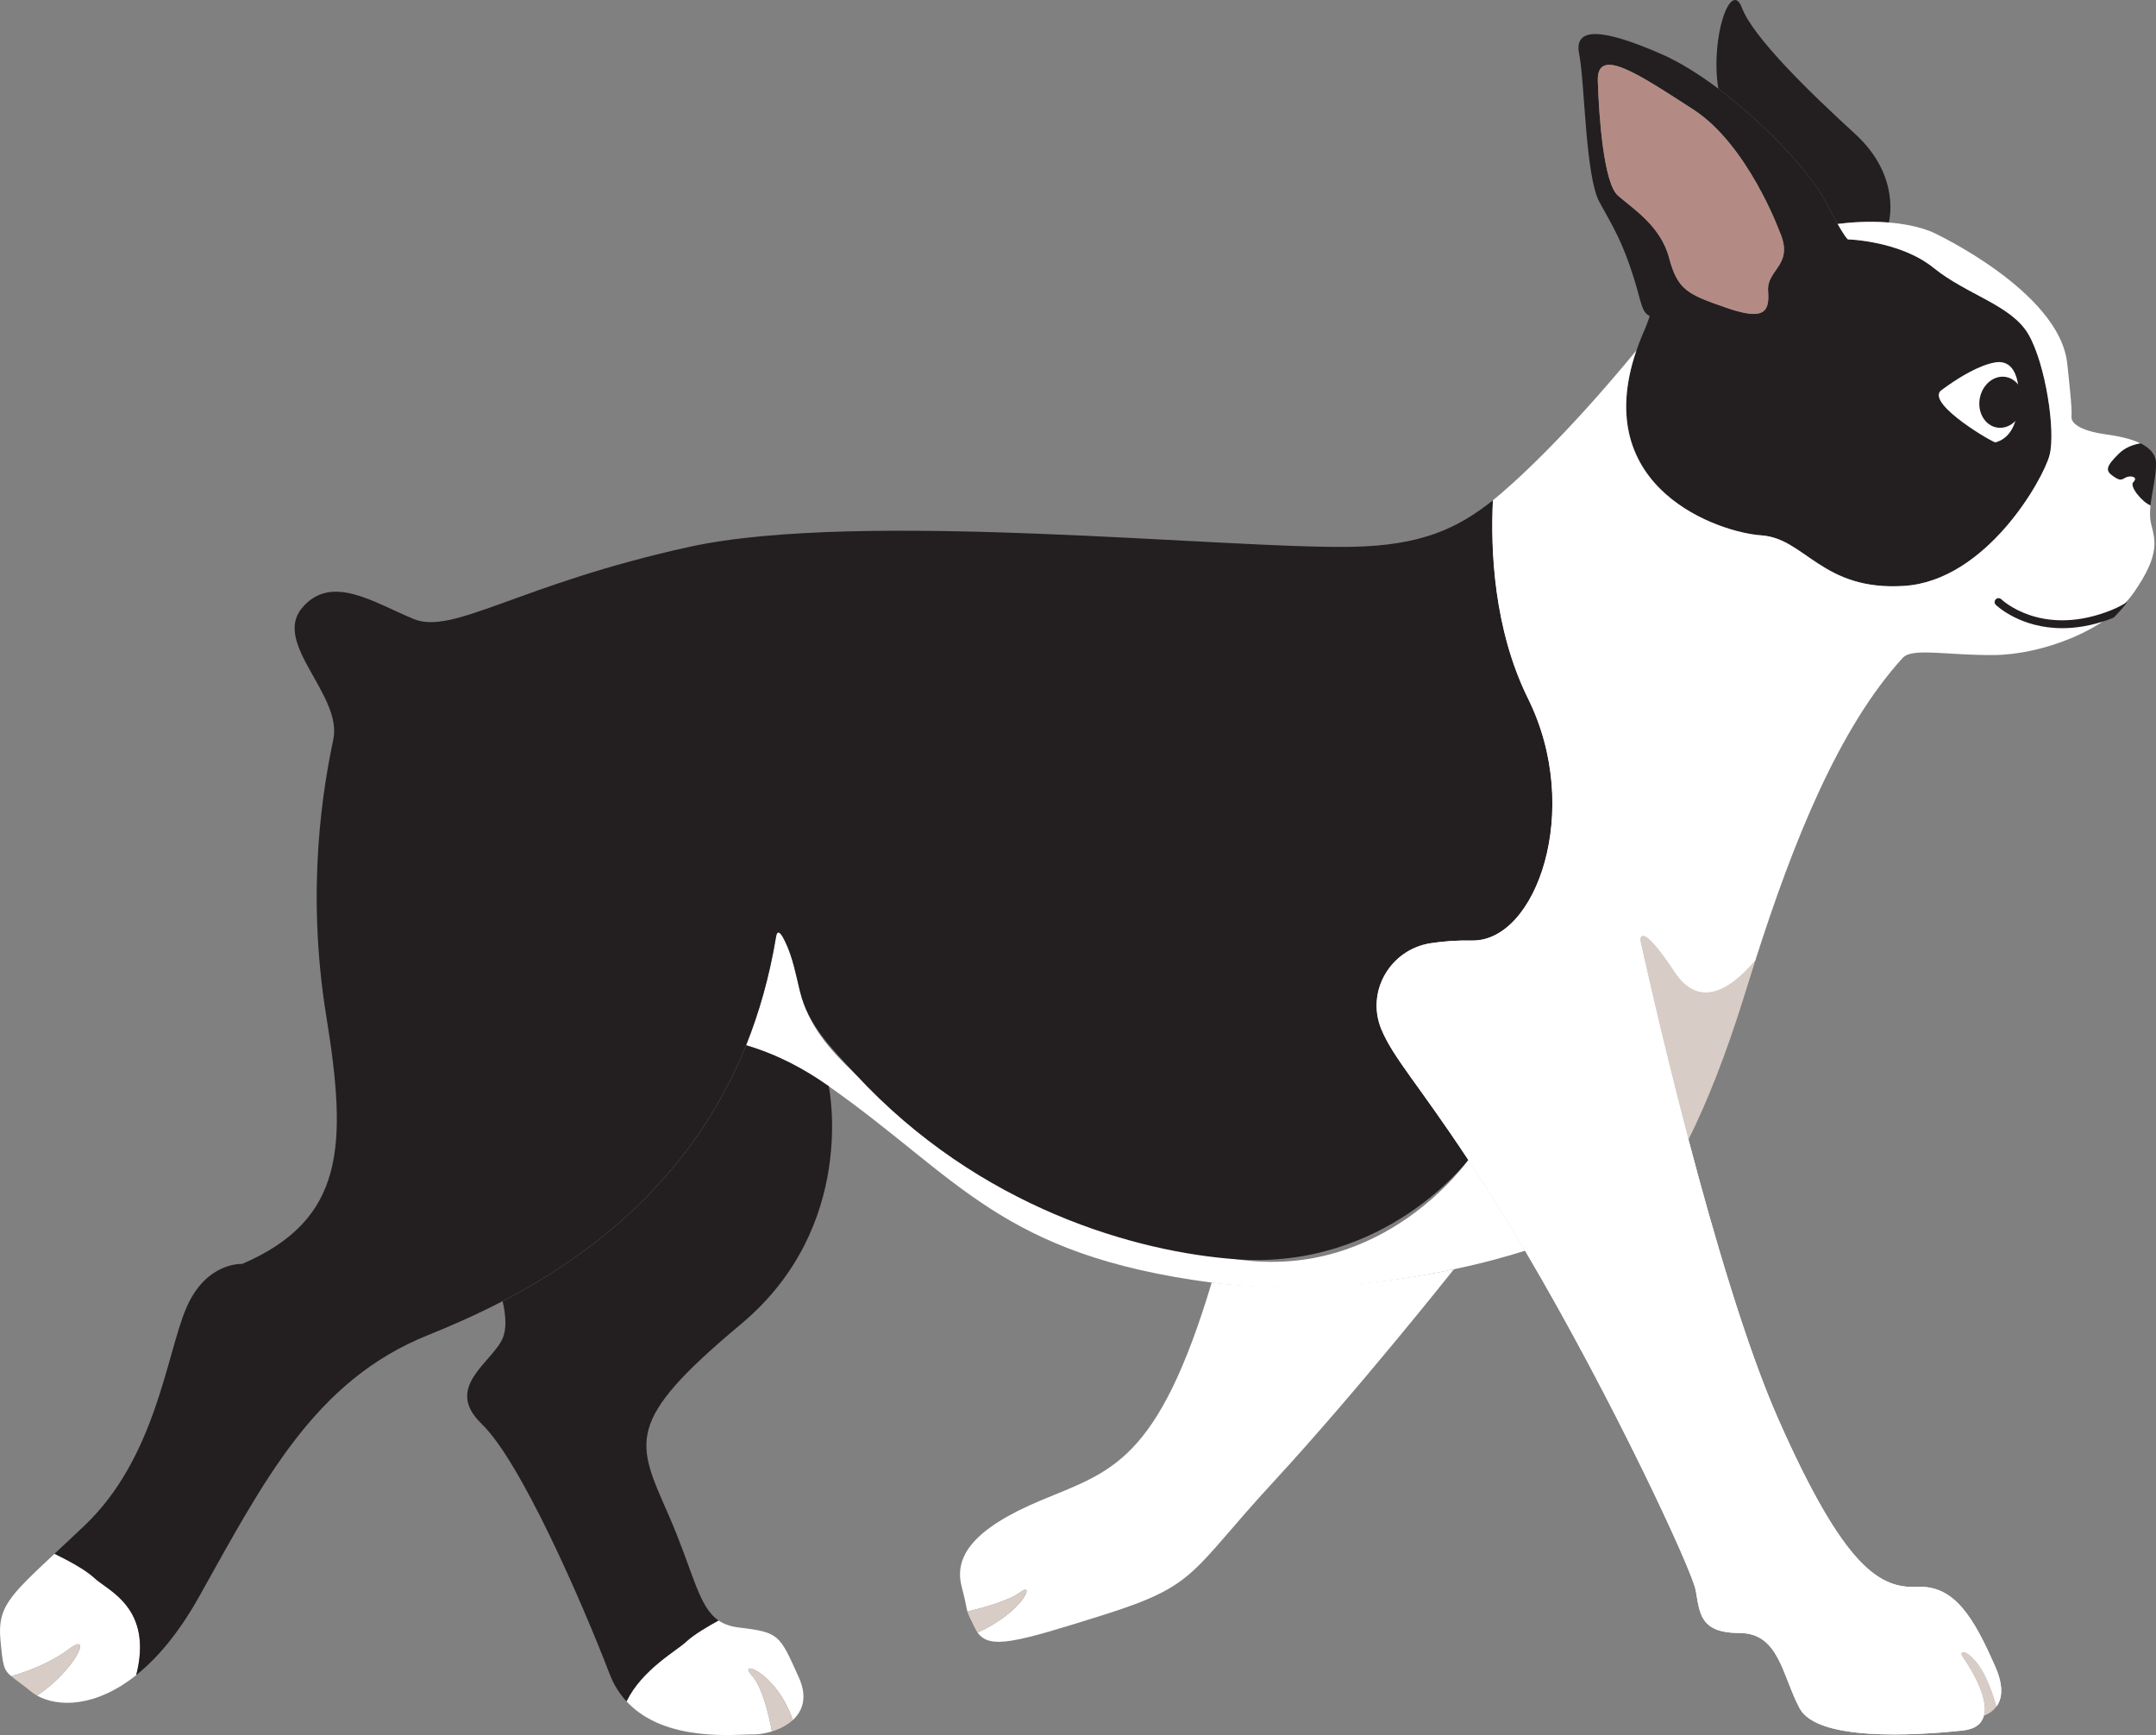<?xml version="1.0" encoding="UTF-8"?>
<svg id="Layer_2" data-name="Layer 2" xmlns="http://www.w3.org/2000/svg" viewBox="0 0 759.91 611.59">
  <rect x="0" y="0" width="759.91" height="611.59" fill="#808080" stroke="none"/>
  <defs>
    <style>
      .cls-1 {
        fill: #231f20;
      }

      .cls-2 {
        fill: #d8ccc6;
      }

      .cls-3 {
        fill: #fff;
      }

      .cls-4 {
        fill: #b48b84;
      }
    </style>
  </defs>
  <g id="Layer_1-2" data-name="Layer 1">
    <g>
      <g>
        <path class="cls-2" d="M578.14,331.49s6.99,32.09,16.99,70.2c6.5-13.07,13.14-29.74,19.39-49.82,1.53-4.92,2.94-9.41,4.25-13.54-10,11.91-20.43,16.43-28.48,4.27-12.67-19.14-12.15-11.12-12.15-11.12Z"/>
        <path class="cls-3" d="M526.22,176.33c-.86,17.41.25,45.4,12.4,69.95,19.36,39.1,2.89,85.64-19.76,85.22-5.41-.1-10.3.3-14.6.96-14.2,2.2-22.85,16.99-17.39,30.28,4.17,10.08,12.72,18.99,30.65,46.09,2.32,3.53,4.84,7.39,7.51,11.58,4.17,6.57,8.37,13.44,12.52,20.43,30.88,52.29,58.89,112.66,60.15,119.75,1.43,8.03,1.43,15.02,15.44,15.02,14,0,15.02,15.04,21.19,26.55,6.18,11.54,39.94,9.68,57.43,7.83,4.57-.49,6.74-2.49,7.48-5.19,2.08-7.61-7.48-20.75-7.48-20.75-1.56-2.35,1.36-3.09,5.66,2.79,2.84,3.8,5.09,10.32,6.32,14.6,1.9-2.64,2.59-6.94-.44-13.88-7.41-16.89-14.2-28.82-27.39-28.21-13.16.62-25.71-6.17-49.18-59.28-11.09-25.12-22.58-64.17-31.59-98.38-10-38.11-16.99-70.2-16.99-70.2,0,0-.52-8.03,12.15,11.12,8.05,12.15,18.48,7.63,28.48-4.27"/>
        <path class="cls-2" d="M691.76,584.05s9.56,13.14,7.48,20.75c1.51-.59,3.26-1.63,4.5-3.36-1.23-4.27-3.48-10.79-6.32-14.6-4.3-5.88-7.21-5.14-5.66-2.79Z"/>
        <path class="cls-3" d="M262.97,368.45c11.29,3.36,20.67,8.47,29.12,14.43,46.04,32.37,60.58,59.44,134.99,69.23,31.8,4.18,62.49.12,85.36-4.69l.02-.02c10.05-2.1,18.6-4.47,25.1-6.55-4.15-6.99-8.35-13.86-12.52-20.43-2.67-4.2-5.19-8.05-7.51-11.58,0,0-29.54,42.66-81.61,35.05-51.99-7.6-82.13-22.85-103.12-39.52-10.6-8.42-21.46-16.6-31.37-25.84-8.97-8.4-16.5-16.97-19.46-29.12-1.38-5.66-2.52-11.86-5.06-17.17-.64-1.36-2.74-5.9-3.38-1.98-2.32,14.03-5.95,26.7-10.55,38.19Z"/>
        <path class="cls-3" d="M.16,578.08c.81,8.84,1.09,10.55,3.8,12.77h.02c5.85-1.7,13.93-4.72,20.35-9.58,8.82-6.67,1.73,7.93-11.31,16.4,7.24,4.1,20.58,4.32,35-7.21,6-23.71-9.9-29.66-14.72-34.18-3.09-2.91-9.26-6.22-14.1-8.57-16.18,15.12-20.08,18.97-19.04,30.38Z"/>
        <path class="cls-2" d="M3.98,590.85c1.43,1.26,3.61,2.64,6.89,5.36.64.52,1.36,1.01,2.15,1.46,13.04-8.47,20.13-23.07,11.31-16.4-6.42,4.87-14.5,7.88-20.35,9.58Z"/>
        <path class="cls-3" d="M338.97,559.35c1.58,5.98,1.56,7.26,2,8.72,5.78-1.38,14.7-3.85,18.7-6.87,5.31-3.98,1.04,6.94-15.12,14.28,4.4,6.05,13.56,3.46,44.44-6.25,33.35-10.5,30.26-14.82,59.9-46.93,29.17-31.62,62.52-73.58,63.55-74.89-22.87,4.82-53.5,8.4-85.36,4.69-19.04,63.5-35.62,66.49-60,76.69-24.4,10.18-30.88,20.06-28.11,30.55Z"/>
        <path class="cls-2" d="M340.97,568.07c.32,1.11.89,2.32,2.64,5.78.3.59.62,1.14.94,1.63,16.15-7.34,20.43-18.25,15.12-14.28-4,3.01-12.92,5.48-18.7,6.87Z"/>
        <path class="cls-3" d="M220.83,599.71c13.56,14.75,38.9,11.54,44.66,11.66,1.75.05,4.15-.3,6.59-1.06-1.14-6.18-3.48-15.86-7.21-19.91-5.06-5.51,8.62-1.26,14.57,15.91,3.48-3.21,5.26-8.08,2.1-15.07-6.79-15.04-6.79-15.83-21-17.54-3.01-.35-5.36-1.19-7.29-2.49-3.58,1.95-8.77,4.99-11.44,7.51-3.28,3.11-15.54,9.78-21,21Z"/>
        <path class="cls-2" d="M264.87,590.4c3.73,4.05,6.08,13.73,7.21,19.91,2.62-.79,5.29-2.12,7.36-4-5.95-17.17-19.64-21.42-14.57-15.91Z"/>
        <path class="cls-1" d="M169.77,501.93c13.59,12.97,35.2,62.37,45.08,88.08,1.48,3.88,3.53,7.09,5.98,9.71,5.46-11.21,17.71-17.88,21-21,2.67-2.52,7.86-5.56,11.44-7.51-7.21-4.92-8.69-16.72-17.61-37.17-11.34-25.94-15.86-32.73,25.52-67.31,41.37-34.58,30.92-83.86,30.92-83.86-8.45-5.95-17.83-11.07-29.12-14.43-19.04,47.3-54.96,74.15-85.83,90.23,1.21,5.24,1.41,9.83.05,12.99-3.71,8.64-21,17.29-7.41,30.26Z"/>
        <path class="cls-1" d="M538.62,246.28c-12.15-24.55-13.26-52.54-12.4-69.95-12.48,9.98-25.37,15.98-49.75,16.42-44.06.84-173.32-13.16-233.42,0-60.12,13.19-83.16,31.15-97.17,25.47-13.98-5.7-29.22-16.32-39.52-3.8-10.27,12.52,14.42,30.63,11.12,46.26-3.29,15.66-9.88,51.87-2.47,97.56,7.41,45.7,6.59,71.63-29.64,87.29,0,0-12.75-.84-19.76,15.64-6.99,16.48-10.69,52.69-35.81,76.57-4.03,3.83-7.53,7.11-10.6,9.95,4.84,2.35,11.02,5.66,14.1,8.57,4.82,4.52,20.72,10.47,14.72,34.19,7.31-5.83,14.9-14.7,22.13-27.59,23.05-41.17,40.76-76.17,80.67-92.23,7.88-3.16,16.85-7.07,26.3-11.96,30.88-16.08,66.79-42.93,85.84-90.23,4.59-11.48,8.22-24.16,10.55-38.18.64-3.93,2.74.62,3.38,1.98,2.54,5.31,3.68,11.51,5.06,17.17,2.97,12.15,11.13,20.09,19.46,29.12,43.93,47.58,99.64,62.9,134.49,65.36,52.49,3.71,81.61-35.05,81.61-35.05-17.93-27.1-26.48-36.02-30.65-46.09-5.46-13.29,3.19-28.08,17.39-30.28,4.3-.67,9.19-1.06,14.6-.96,22.65.42,39.13-46.12,19.76-85.22Z"/>
      </g>
      <g>
        <g>
          <path class="cls-3" d="M710.18,122.33c-.92,0-24,3.9-24.69,5.3-.69,1.39-13.38,9.93-13.38,12.24s-.23,12,0,12.69,32.54,15.23,33.46,14.65c.92-.57,8.54-5.19,9.23-7.27.69-2.08,3.23-16.93,3-18.16s-7.62-19.46-7.62-19.46Z"/>
          <path class="cls-1" d="M744.4,167.56c2.38,1.77,3.11,1.84,4.66.87,1.55-.96,4.8-.44,2.84,1.49-1.53,1.51,3.23,7.18,6.08,8.24.52-4.92,2.04-10.46,1.93-14.94-.08-3.2-2.31-5.41-5.51-6.98-2.31.39-5.28,1.35-7.58,3.62-4.44,4.39-4.8,5.92-2.41,7.69Z"/>
          <path class="cls-1" d="M714.97,117.81c-6-10.32-21.62-13.88-33.41-23.41-11.79-9.53-30.07-10.04-30.07-10.04,0,0-.25.68-3.76-5.44-1.1-1.92-2.53-4.5-4.36-7.99-5.46-10.36-21.26-27.3-37.69-39.65-6.73-5.06-13.57-9.34-19.84-12.1-21.61-9.49-31.2-9.62-29.23-.06,1.96,9.56,2.15,43.01,7.13,52.1,4.98,9.08,8.05,13.84,12.11,26.72,2.75,8.72,2.66,12.11,5.62,13.44-.82,2.55-1.71,4.64-1.71,4.64-.58,1.29-1.11,2.56-1.6,3.82-.49,1.26-.95,2.5-1.36,3.72-16.67,48.79,29.3,64.16,44.03,65.14,15.47,1.03,21.37,19.68,50.35,17.82,28.98-1.87,49.03-37.58,51.26-46.09,2.22-8.51-1.45-32.28-7.45-42.6ZM612.04,109.61c-1.19-.33-2.49-.75-3.92-1.25-13.13-4.58-16.83-6.06-19.83-17.48-3.02-11.43-13.07-17.5-18.08-21.99-5.01-4.5-6.65-27.99-7.04-40.39-.38-12.39,14.43-2.3,33.62,10.08,19.19,12.38,30.38,42.89,30.38,42.89,5.46,12.11-4.6,13.34-3.98,21.18.55,6.99-1.42,9.69-11.15,6.95ZM710.91,146.09c-.64,3.41-1.84,5.62-3.1,7.05-1.97,2.24-4.09,2.63-4.45,2.8-.62.3-23.97-13.28-19.44-18.13,0,0,1.16-.91,3.01-2.19,3.8-2.64,10.55-6.85,16.17-7.86,8.34-1.49,9.46,9.58,7.82,18.32Z"/>
          <path class="cls-1" d="M605.66,31.28c16.44,12.35,32.23,29.29,37.69,39.65,1.83,3.49,3.26,6.07,4.36,7.99,4.09-.53,10.81-1.09,18.02-.51,0,0,4.53-16.21-11.87-31.2-16.4-14.99-35.99-34.13-39.9-44.47-3.91-10.34-11.22,10.58-8.31,28.54Z"/>
          <path class="cls-4" d="M627.17,81.47s-11.19-30.51-30.38-42.89c-19.19-12.38-34-22.47-33.62-10.08.39,12.4,2.03,35.89,7.04,40.39,5.01,4.49,15.06,10.56,18.08,21.99,3.01,11.42,6.7,12.9,19.83,17.48,1.43.5,2.73.92,3.92,1.25,9.73,2.74,11.7.03,11.15-6.95-.62-7.84,9.44-9.07,3.98-21.18Z"/>
          <path class="cls-3" d="M670.71,231.84c3.29-3.6,15.51-.81,32.06-.94,16.84-.14,40.06-8.63,49.43-22.18,9.37-13.56,7.36-18.4,5.95-24.23-.45-1.86-.42-4.01-.17-6.31-2.85-1.06-7.61-6.74-6.08-8.24,1.96-1.94-1.28-2.46-2.84-1.49-1.55.96-2.27.89-4.66-.87-2.38-1.78-2.03-3.31,2.41-7.69,2.31-2.27,5.27-3.23,7.58-3.62-3.38-1.65-7.83-2.57-11.95-3.12-8.01-1.09-12.57-3.47-12.31-6.35.26-2.88-.9-12.98-1.51-18.67-2.68-25.33-46.8-46.04-47.82-46.44-4.79-1.9-10.06-2.86-15.08-3.25-7.21-.58-13.93-.02-18.02.51,3.52,6.13,3.76,5.44,3.76,5.44,0,0,18.29.51,30.07,10.04,11.79,9.53,27.41,13.09,33.41,23.41,6,10.32,9.68,34.1,7.45,42.6-2.23,8.51-22.27,44.23-51.26,46.09-28.98,1.87-34.88-16.79-50.35-17.82-14.74-.98-60.71-16.35-44.04-65.14-25.4,30.86-43.77,47.35-50.55,52.78-.86,17.41.25,45.4,12.4,69.95,19.36,39.1,2.89,85.64-19.76,85.22-5.41-.1-10.3.3-14.6.96-14.2,2.2-22.85,16.99-17.39,30.28,4.17,10.08,12.72,18.99,30.65,46.09,2.32,3.53,4.84,7.39,7.51,11.58,4.17,6.57,8.37,13.44,12.52,20.43,30.88,52.29,58.89,112.66,60.15,119.75,1.43,8.03,1.43,15.02,15.44,15.02,14,0,15.02,15.04,21.19,26.55,6.18,11.54,39.94,9.68,57.43,7.83,4.57-.49,6.74-2.49,7.48-5.19,2.08-7.61-7.48-20.75-7.48-20.75-1.56-2.35,1.36-3.09,5.66,2.79,2.84,3.8,5.09,10.32,6.32,14.6,1.9-2.64,2.59-6.94-.44-13.88-7.41-16.89-14.2-28.82-27.39-28.21-13.16.62-25.71-6.17-49.18-59.28-11.09-25.12-22.58-64.17-31.59-98.38-10-38.11-16.99-70.2-16.99-70.2,0,0-.52-8.03,12.15,11.12,8.05,12.15,18.48,7.63,28.48-4.27,13.26-41.51,29.3-81.75,51.93-106.5Z"/>
          <ellipse class="cls-1" cx="705.42" cy="141.79" rx="9.05" ry="7.73" transform="translate(435.81 808.9) rotate(-79.36)"/>
        </g>
        <path class="cls-1" d="M703.45,213.21c.46.44,8.78,8.22,23.41,8.22,4.76,0,10.18-.82,16.2-2.97.65-.24,1.31-.48,1.93-.75,1.86-1.86,3.46-3.7,4.84-5.54-2.2,1.4-4.76,2.64-7.69,3.67-22.95,8.2-36.22-4.09-36.78-4.62-.56-.51-1.43-.51-1.93.05-.53.53-.53,1.4.02,1.93Z"/>
      </g>
    </g>
  </g>
</svg>